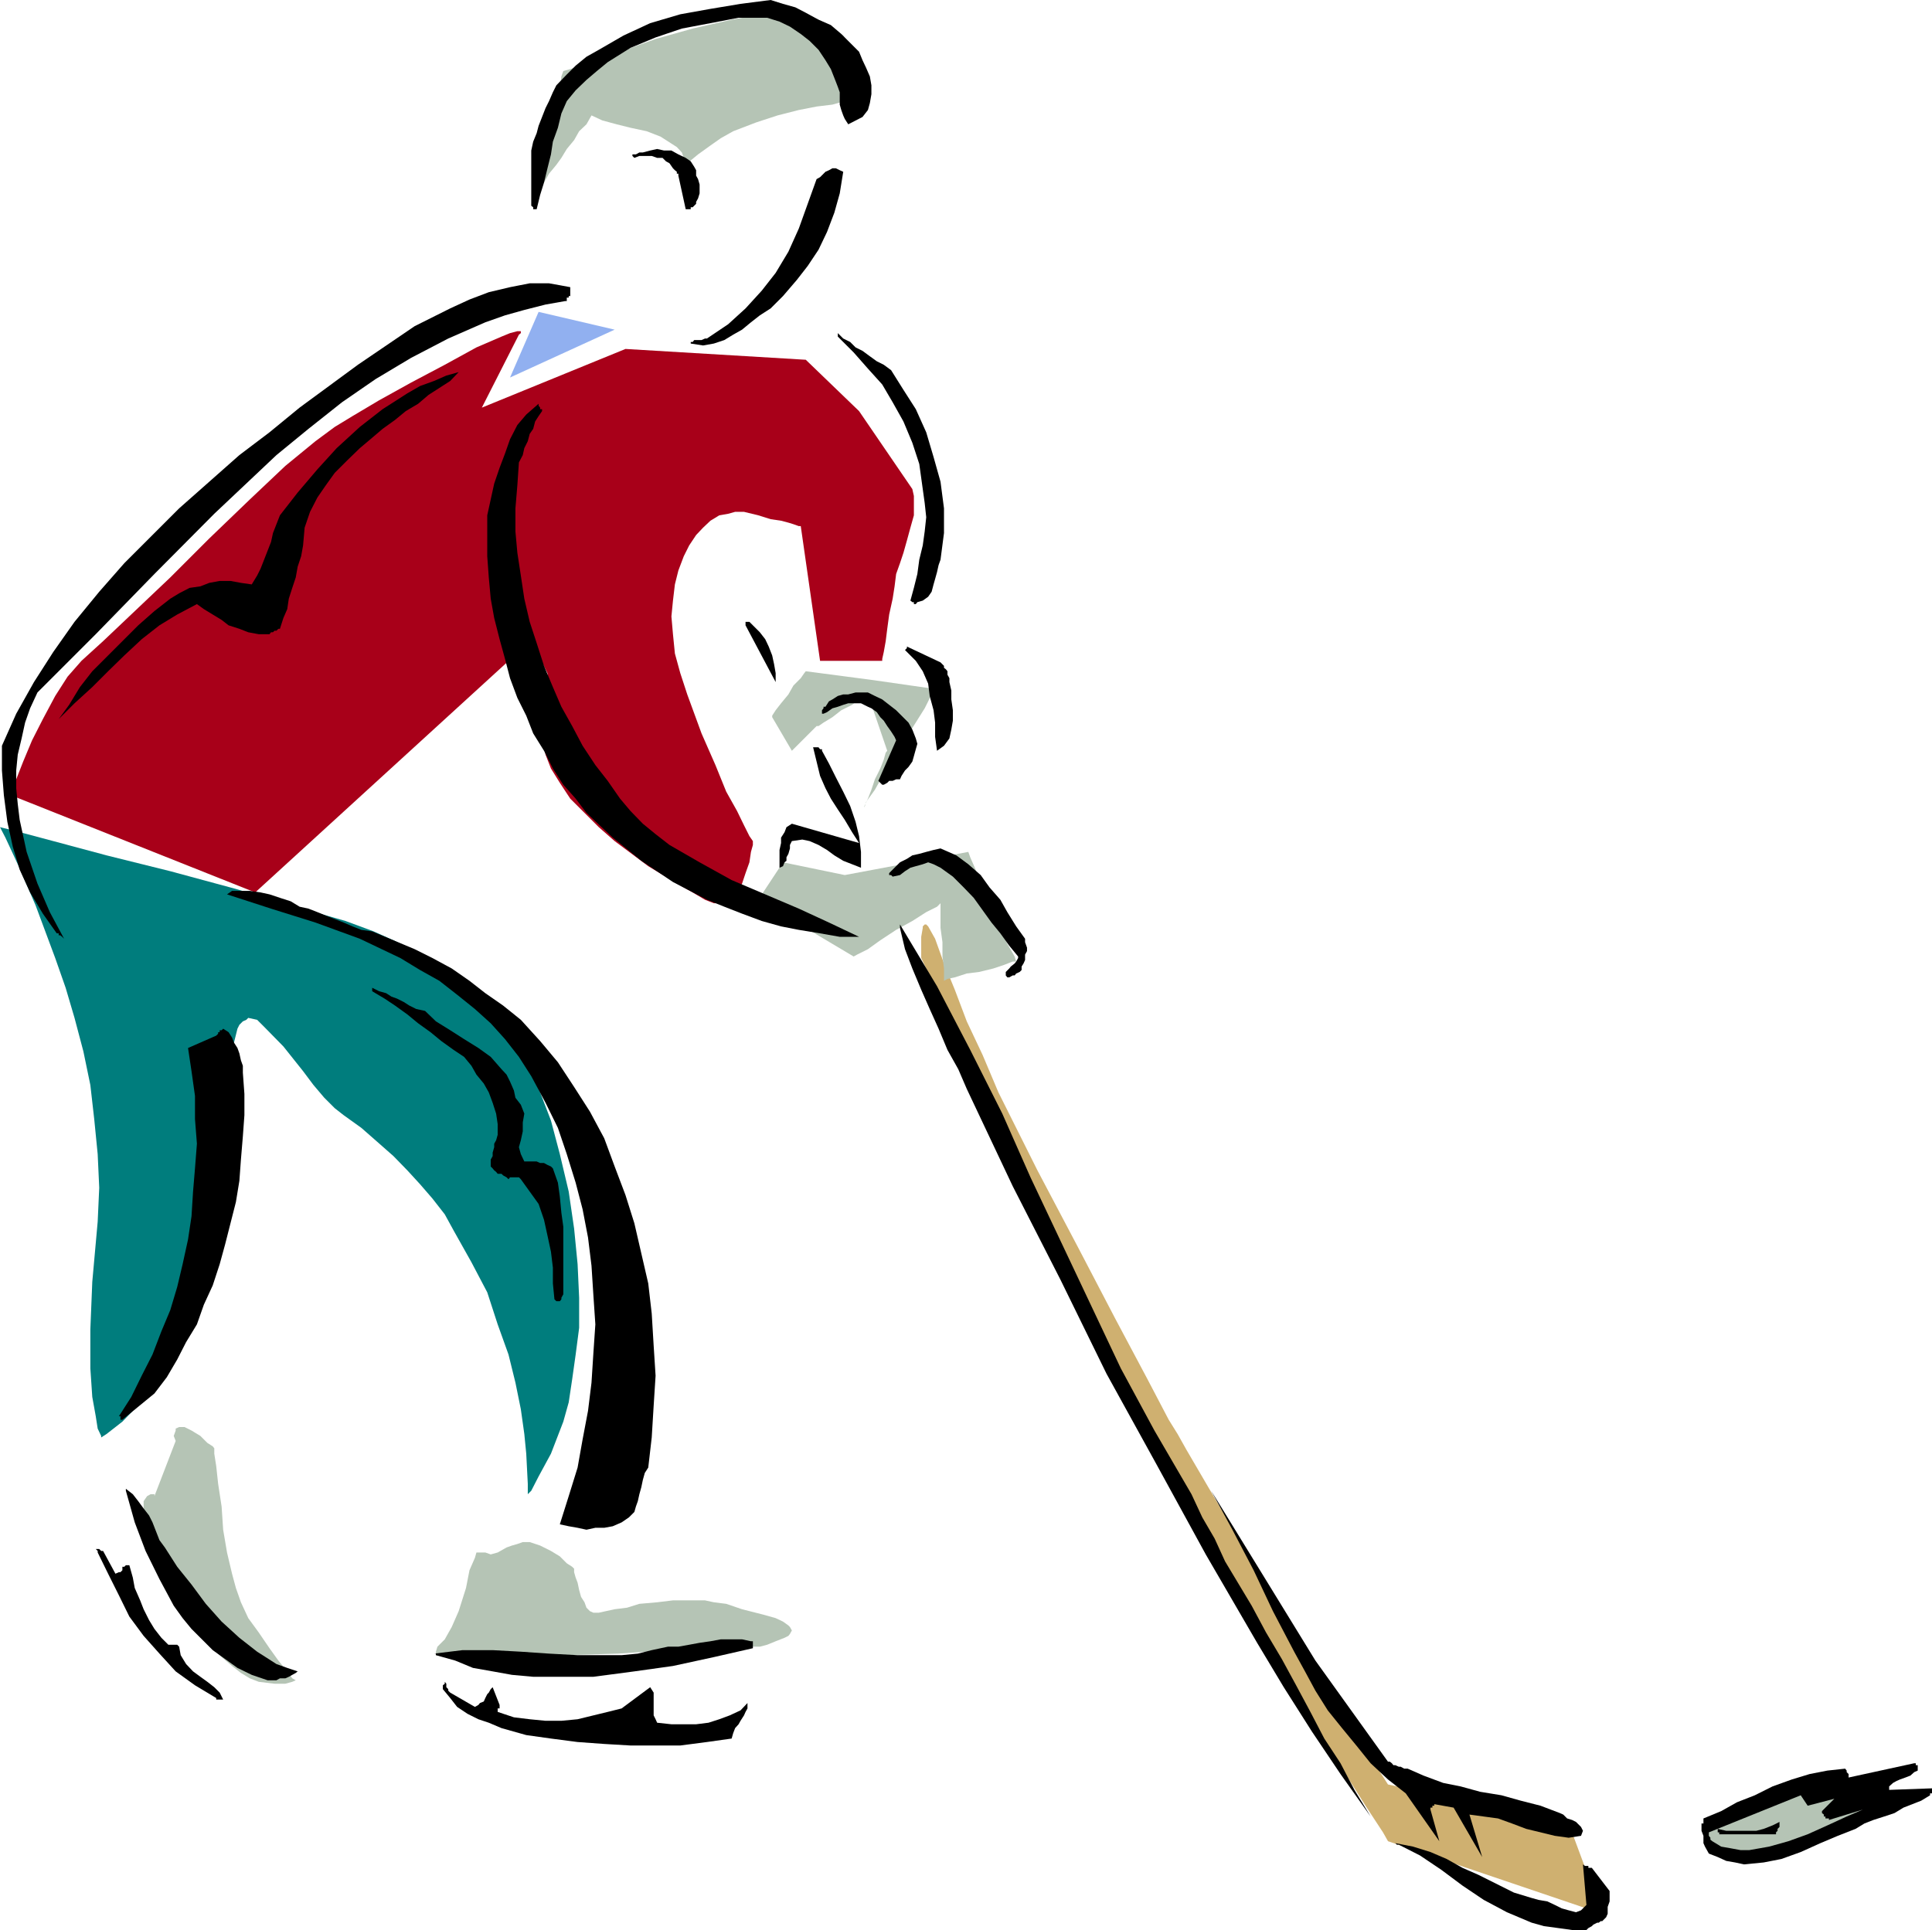 <svg height="480" viewBox="0 0 360.288 360" width="480.384" xmlns="http://www.w3.org/2000/svg"><path style="fill:#b5c4b5" d="m224.558 533.553-.36-.36-1.008-.648-1.296-1.296-1.656-1.008-2.016-1.008-1.944-.648h-1.296l-1.008.36-1.008.288-1.008.36-1.656.936-1.296.36-1.008-.36h-1.656l-.288 1.008-1.008 2.304-.648 3.312-1.368 4.32-1.296 2.952-1.296 2.304-1.368 1.368-.288.936v.648h1.008l1.944.36h11.88l9.288-.36 9.864-.288 9.576-.648 8.28-.36 5.904-.288h2.664l1.368-.36 1.584-.648 1.656-.648.72-.36.288-.36.36-.648-.36-.648-.288-.288-1.008-.72-1.368-.648-2.304-.648-3.96-1.008-2.952-1.008-2.304-.288-1.656-.36h-5.976l-2.952.36-3.312.288-2.304.72-2.304.288-1.656.36-1.296.288h-1.008l-.648-.288-.648-.648-.36-1.008-.648-1.008-.36-1.296-.288-1.368-.36-.936-.288-1.008v-.36zm-74.304-23.833-3.96 10.297v-.36h-.72l-.648.36-.648.936v2.016l1.008 3.312 1.944 4.968 3.312 7.272 2.304 3.6 2.016 3.312 1.944 2.664 2.016 1.944 1.944 1.656 1.656 1.296 1.656 1.008 1.656.648 2.952.36h2.016l1.296-.36.648-.288-.648-.36-.936-1.296-1.656-2.016-1.656-2.304-2.016-2.952-1.944-2.664-1.368-2.952-.936-2.664-.72-2.664-.936-3.96-.72-4.248-.288-4.32-.648-4.248-.36-3.312-.36-2.304v-1.008l-.288-.36-1.008-.648-1.296-1.296-1.656-1.008-1.296-.648h-1.008l-.648.288v.36l-.36 1.008zM218.942 275l.936-1.655 1.368-1.656.936-1.296 1.008-1.656 1.368-1.656.936-1.656 1.368-1.296.936-1.656 2.016.936 2.664.72 2.592.648 3.024.648 2.592 1.008 2.016 1.296 1.008.648.936 1.008.36 1.008.648 1.008 2.016-1.656 2.304-1.656 1.944-1.368 2.304-1.296 4.32-1.656 3.96-1.296 3.96-1.008 3.312-.648 2.952-.36 2.304-.648 1.008-.648.648-.648.36-1.008.648-1.008v-3.6l-.648-1.368-.36-1.296-1.008-1.296-.936-1.368-1.368-1.008-1.296-.936-1.944-1.008-1.656-.648-2.376-.36h-5.544l-3.024.36-3.6.648-7.272 1.656-6.912 1.944-6.624 2.376-5.616 1.944-3.672 1.296-1.296.36-.36 1.008-.288 2.304-.648 3.312-.648 3.96-1.008 3.6-.36 3.312-.288 2.304z" transform="translate(-117.494 -240.945)"/><path style="fill:#007d7d" d="m117.494 395.24 1.008 1.945 2.304 4.968 3.312 7.632 3.672 9.864 1.944 5.544 1.656 5.616 1.656 6.264 1.296 6.264.72 6.336.648 6.552.288 6.264-.288 6.336-1.008 11.232-.36 8.856v7.272l.36 5.328.648 3.6.36 2.304.648 1.368v.288l1.008-.648 2.952-2.304 1.944-2.016 2.016-2.304 2.304-2.952 2.304-3.312 2.304-3.6 2.304-4.32 2.016-4.608 1.656-5.328 1.656-5.904 1.008-6.264.648-6.624v-7.56l-.36-6.624.36-5.328.648-3.96.648-2.592.36-.72.648-.648.648-.288.36-.36 1.656.36 1.296 1.296 3.6 3.672 3.672 4.608 1.944 2.592 2.016 2.376 1.944 1.944 1.656 1.296 3.312 2.376 2.952 2.592 3.024 2.664 2.592 2.664 2.376 2.592 2.304 2.664 2.304 2.952 1.656 3.024 3.312 5.904 2.952 5.616 1.944 5.976 2.016 5.616 1.296 5.256 1.008 4.968.648 4.608.36 3.672.288 5.616v1.944l.648-.648 1.368-2.664 2.304-4.248 2.304-5.976 1.008-3.6.648-4.32.648-4.608.648-4.968v-5.616l-.288-6.264-.648-6.624-1.008-6.912-1.656-6.984-1.656-6.264-2.016-5.256-2.304-4.968-2.304-4.32-2.592-3.6-2.664-3.312-2.664-2.664-2.664-2.304-2.592-1.944-2.664-1.584-2.664-1.656-4.248-2.016-3.672-1.656-5.256-1.944-9.288-2.664-11.16-3.312-12.24-3.312-11.88-2.952-9.936-2.664-7.272-1.944z" transform="translate(-117.494 -240.945)"/><path style="fill:#cfb070" d="m410.03 581.073 6.264 16.848-39.96-13.536-.936-1.656-3.024-4.608-4.608-7.272-5.904-9.216-6.624-11.232-7.632-12.6-7.92-13.824-7.56-14.256-8.568-16.488-7.992-15.84-7.2-15.192-6.336-13.896-5.184-11.88-3.96-8.928-2.664-5.904-.936-1.944v-3.96l.288-1.656v-.288l.36-.36h.288l.36.36 1.296 2.304 1.656 4.608 2.016 4.896 2.232 5.904 2.952 6.264 2.952 6.984 7.272 14.544 7.632 14.472 6.912 13.248 5.976 11.232 3.96 7.56 1.656 2.664 1.656 2.952 4.248 7.272 6.264 10.584 7.272 11.88 7.272 12.24 6.264 10.224 4.608 7.632 1.656 2.592z" transform="translate(-117.494 -240.945)"/><path style="fill:#b5c4b5" d="m261.494 374.72 3.672 6.265 4.608-4.608h.36l.936-.648 1.656-1.008 1.656-1.296 2.016-1.008 1.296-1.008 1.296-.648.36-.288 3.6 10.512-.288.36-.36 1.296-.648 1.656-1.008 2.016-.648 1.944-.648 1.656-.648 1.368v.288l.288-1.008 1.656-2.304 2.016-3.6 2.664-3.96 2.304-3.96 2.304-3.672 1.296-2.592.648-1.008-11.52-1.656-12.6-1.656-.288.36-.648.936-1.368 1.368-.936 1.656-1.368 1.656-1.008 1.296-.648 1.008z" transform="translate(-117.494 -240.945)"/><path style="fill:#91b0f0" d="m217.934 299.12-5.328 12.24 19.512-8.927z" transform="translate(-117.494 -240.945)"/><path style="fill:#b5c4b5" d="m263.51 401.793-4.608 6.984 17.784 10.584.648-.36 2.016-1.008 2.304-1.656 2.952-1.944 3.024-1.656 2.592-1.656 2.016-1.008.648-.648v4.608l.36 2.664v2.664l.288 2.232v2.304l.648-.36 1.368-.288 2.232-.72 2.304-.288 2.664-.648 1.944-.648 1.656-.648h.648l-.288-.936-1.368-2.376-1.296-2.952-1.656-3.96-1.656-3.6-1.296-3.312-1.008-2.304-.36-1.008-23.04 4.32z" transform="translate(-117.494 -240.945)"/><path style="fill:#a80019" d="m165.086 407.409-45.576-18.144v-1.008l1.008-1.944 1.296-3.312 1.656-3.96 2.016-3.96 2.304-4.32 2.304-3.6 2.592-2.952 4.032-3.672 5.544-5.256 6.984-6.624 7.272-7.272 7.56-7.272 6.624-6.264 5.616-4.608 3.6-2.664 3.312-2.016 4.968-2.952 5.976-3.312 6.264-3.312 5.904-3.24 4.68-2.016 1.584-.648 1.368-.36h.648v.36l-.36.288-6.912 13.608 26.784-10.944 33.624 2.016 9.936 9.576 9.936 14.544.288 1.296v3.6l-.648 2.304-.648 2.376-.648 2.304-.648 1.944-.72 2.016-.288 2.304-.36 2.304-.648 2.952-.36 2.664-.288 2.304-.36 2.016-.288 1.296v.36h-11.592l-3.6-25.128h-.36l-1.008-.36-.936-.288-1.368-.36-1.944-.288-2.304-.72-2.664-.648h-1.656l-1.296.36-1.656.288-1.656 1.008-1.368 1.296-1.296 1.368-1.296 1.944-1.008 2.016-1.008 2.664-.648 2.592-.36 3.024-.288 2.952.288 3.312.36 3.6 1.008 3.672 1.296 3.96 2.664 7.272 2.592 5.904 2.016 4.968 2.016 3.6 1.296 2.664 1.008 2.016.648.936v.72l-.36 1.296-.288 1.944-.72 2.016-.648 1.944-.936 2.016-.72.648-.648.648-1.008.36h-1.944l-1.656-.648-2.304-1.368-2.304-1.296-5.976-3.6-6.264-4.68-2.952-2.592-2.664-2.664-2.664-2.664-1.944-2.952-1.656-2.664-1.008-2.592-.288-1.368-.36-1.296v-1.008l.36-1.296.648-2.304.288-2.016v-3.312l-.288-2.592-1.008-2.016-1.008-1.296-1.008-1.008-.936-.648h-.36z" transform="translate(-117.494 -240.945)"/><path style="fill:#000" d="M117.854 380.049v4.608l.36 4.608.648 4.968 1.008 4.608 1.296 4.32 1.944 4.248 2.376 3.96 2.592 3.672h.36v.36h.288l.36.288.36.36-2.664-4.968-2.304-5.328-2.016-5.904-1.296-5.976-.36-2.952-.288-2.952v-3.312l.288-2.952.72-3.024.648-2.952.936-2.664 1.368-2.952 10.872-10.872 10.944-11.232 11.16-11.232 11.592-10.944 5.976-4.896 6.264-4.968 6.264-4.32 6.624-3.96 6.912-3.6 6.912-3.024 3.672-1.296 3.6-1.008 3.96-1.008 3.672-.648h.288v-.648h.36v-.288h.288v-1.656l-1.944-.36-2.016-.36h-3.6l-3.672.72-3.96.936-3.6 1.368-3.6 1.656-3.312 1.656-3.312 1.656-10.584 7.2-10.872 7.992-5.616 4.608-5.616 4.248-5.616 4.968-5.616 4.968-4.968 4.968-5.256 5.256-4.68 5.328-4.608 5.616-3.96 5.616-3.6 5.616-3.312 5.904z" transform="translate(-117.494 -240.945)"/><path style="fill:#000" d="m128.438 375.08 2.952-2.951 3.312-3.024 2.952-2.952 3.024-2.952 3.24-3.024 3.312-2.592 3.312-2.016 3.672-1.944 1.296.936 1.656 1.008 1.656 1.008 1.296 1.008 2.016.648 1.656.648 1.944.36h2.016l.288-.36h.36l.288-.288h.36l.36-.36h.288l.648-2.016.72-1.656.288-1.944.648-2.016.648-1.944.36-2.016.648-1.944.36-2.016.288-3.312 1.008-2.952 1.368-2.664 1.584-2.304 1.656-2.304 2.304-2.304 2.376-2.304 2.304-1.944 1.944-1.656 2.304-1.656 2.016-1.656 2.304-1.368 1.944-1.656 2.016-1.296 2.016-1.296 1.584-1.656-2.304.648-2.304 1.008-2.592.936-2.376 1.368-4.608 2.952-4.248 3.312-4.32 3.96-3.6 3.96-3.672 4.32-3.312 4.248-.648 1.656-.648 1.656-.36 1.656-.648 1.656-.648 1.656-.648 1.656-.648 1.296-1.008 1.656-2.016-.288-1.944-.36h-2.016l-1.944.36-1.656.648-2.016.288-1.944 1.008-1.656 1.008-2.952 2.304-3.024 2.664-2.952 2.952-2.952 2.952-2.664 2.664-2.304 2.952-2.016 3.312zm7.272 155.449 1.944 3.96 2.016 4.032 1.944 3.96 2.664 3.6 2.952 3.312 3.024 3.312 3.6 2.592 3.96 2.376v.288h1.296l-.648-1.296-1.008-1.008-1.296-1.008-1.296-.936-1.368-1.008-1.296-1.368-1.008-1.656-.288-1.584-.36-.36h-1.656l-1.296-1.296-1.296-1.656-1.008-1.656-1.008-2.016-.648-1.656-1.008-2.304-.36-1.944-.648-2.304h-.648l-.288.288h-.36v.648l-.36.36h-.288l-.648.288-2.304-4.248h-.36l-.36-.36h-.648l.36.36zm4.248-25.056v.288h.36l5.976-4.896 2.304-3.024 1.944-3.312 1.656-3.24 2.016-3.312 1.296-3.672 1.656-3.6 1.296-3.96 1.008-3.672 1.008-3.96 1.008-3.96.648-3.96.288-3.96.36-4.32.288-3.96v-3.96l-.288-3.96v-1.296l-.36-1.008-.288-1.296-.36-1.008-.648-1.008-.36-.936-.648-1.008-1.008-.648-.288.288h-.36v.36h-.288v.288l-.36.36-5.256 2.304.648 4.32.648 4.608v4.32l.36 4.608-.36 4.608-.36 4.32-.288 4.608-.648 4.32-1.008 4.608-1.008 4.248-1.296 4.32-1.656 3.96-1.656 4.32-2.016 3.96-1.944 3.96-2.304 3.6h.288v.36zm1.008 13.536 1.656 5.904 2.016 5.328 2.592 5.256 2.664 4.968 1.656 2.304 1.656 2.016 1.944 1.944 2.016 2.016 2.304 1.656 2.304 1.656 2.664 1.296 2.952 1.008h1.656l.648-.36h1.008l.648-.288.648-.36.648-.36.36-.288-1.944-.648-2.016-.72-2.016-1.296-1.584-1.008-3.312-2.592-3.312-3.024-2.952-3.312-2.664-3.6-2.664-3.312-2.304-3.6-1.008-1.368-.648-1.656-.648-1.656-.648-1.296-1.008-1.296-1.008-1.368-1.008-1.296-1.296-1.008v.36zm18.864-111.24 8.208 2.664 8.28 2.592 8.28 3.024 7.56 3.6 3.672 2.232 3.6 2.016 3.312 2.592 3.312 2.664 2.952 2.664 2.664 2.952 2.592 3.312 2.304 3.6 2.664 4.968 2.304 4.68 1.656 4.896 1.656 5.328 1.296 4.968 1.008 5.256.648 5.256.36 5.616.36 5.328-.36 5.256-.36 5.616-.648 5.256-1.008 5.328-.936 5.256-1.656 5.328-1.656 5.256 1.656.36 1.656.288 1.656.36 1.656-.36h1.656l1.584-.288 1.656-.72 1.368-.936 1.008-1.008.288-1.008.36-1.008.288-1.296.36-1.296.288-1.368.36-1.296.648-1.008.648-5.616.36-5.904.36-5.616-.36-5.616-.36-5.976-.648-5.616-1.296-5.616-1.296-5.616-1.656-5.256-2.016-5.328-1.944-5.256-2.664-4.968-2.952-4.608-3.024-4.608-3.312-3.96-3.6-3.96-3.312-2.664-3.312-2.304-2.952-2.304-3.312-2.304-3.6-1.944-3.312-1.656-3.96-1.656-3.96-1.656-2.016-.288-1.656-.648-1.656-.72-1.656-.648-1.656-.648-1.584-.648-1.656-.648-1.656-.36-1.656-1.008-2.016-.648-1.944-.648-1.656-.36-2.016-.288h-3.312z" transform="translate(-117.494 -240.945)"/><path style="fill:#000" d="m186.902 425.84 2.304 1.369 1.944 1.296 2.304 1.656 2.016 1.656 2.304 1.656 2.016 1.656 2.304 1.656 1.944 1.296 1.368 1.656.936 1.656 1.368 1.656.936 1.656.72 1.944.648 2.016.288 1.944v2.016l-.288 1.008-.36.648v.648l-.288 1.008v.648l-.36.648v1.296l.36.36.288.36.36.288.288.36h.72l.288.288.648.36.36.36.288-.36h1.656l.36.36 1.656 2.304 1.656 2.304 1.008 2.952.648 2.952.648 3.024.36 2.952v2.952l.288 2.952.36.36h.648l.288-.36v-.288l.36-.648V469.76l-.36-2.592-.288-3.024-.36-2.592-.936-2.664-.36-.36-.648-.288-.648-.36h-.72l-.648-.288h-2.304l-.648-1.368-.36-1.296.36-1.296.36-1.656v-1.656l.288-1.656-.648-1.656-1.008-1.296-.288-1.368-.72-1.656-.648-1.296-.936-1.008-2.016-2.304-2.304-1.656-2.664-1.656-2.592-1.656-2.664-1.656-2.016-1.944-1.656-.36-1.296-.648-1.008-.648-1.296-.648-1.008-.36-1.008-.648-1.296-.36-1.296-.648v.648zm11.88 123.84 3.6 1.009 3.312 1.368 3.672.648 3.6.648 3.96.36h11.232l7.632-1.008 7.2-1.008 7.632-1.656 7.272-1.656v-1.296h-.36l-1.656-.36h-3.96l-1.944.36-2.016.288-1.944.36-2.016.36h-1.944l-3.024.648-2.592.648-3.024.288h-8.208l-5.328-.288-5.256-.36-5.256-.288h-5.616l-5.328.648h.36zm1.296 5.617v.72l1.368 1.656 1.296 1.656 1.944 1.296 2.016 1.008 1.944.648 2.376 1.008 2.304.648 2.304.648 4.608.648 4.968.648 4.968.36 4.896.288h9.288l4.968-.648 4.608-.648.288-1.008.36-.936.648-.72.36-.648.648-1.008.288-.648.36-.648v-1.008l-1.296 1.368-2.016.936-1.944.72-2.016.648-2.304.288h-4.608l-2.664-.288-.288-.648-.36-.72v-4.248l-.648-1.008-5.328 3.96-2.592.648-2.664.648-2.952.72-3.024.288h-2.952l-2.952-.288-2.952-.36-3.024-1.008v-.648h.36v-.648l-1.296-3.312-.36.36-.36.648-.288.288-.36.72-.288.648-.72.288-.288.36-.648.36-4.608-2.664-.36-.36v-.288l-.36-.36v-.648l-.288-.36v.36l-.36.288zm8.28-218.232v7.632l.288 3.96.36 3.96.648 3.6 1.008 3.96 1.008 3.672.936 3.6 1.368 3.672 1.656 3.312 1.296 3.312 2.016 3.24 1.656 3.312 1.944 3.024 2.304 2.592 2.016 2.664 4.896 4.608 5.328 4.32 5.904 3.96 6.336 3.312 3.24 1.296 3.312 1.296 3.672 1.368 3.6 1.008 3.312.648 3.96.648 3.672.648h3.6l-5.616-2.664-5.616-2.592-6.264-2.664-6.264-2.664-5.976-3.312-5.616-3.24-2.592-2.016-2.376-1.944-2.304-2.376-1.944-2.304-2.304-3.312-2.304-2.952-2.376-3.6-1.944-3.672-2.016-3.6-1.584-3.672-1.656-3.96-1.368-4.248-1.296-3.96-1.008-4.32-.648-4.32-.648-4.248-.36-3.96v-4.32l.36-4.32.288-4.248.72-1.368.288-1.296.648-1.296.36-1.368.648-.936.36-1.368.648-1.008.648-.936v-.36h-.36v-.288l-.288-.36v-.36l-2.304 2.016-1.656 1.944-1.368 2.664-.936 2.664-1.008 2.664-1.008 2.952-.648 2.952zm8.208-68.04v10.296l.36.288v.36h.648l.648-2.664.72-2.304.648-2.664.648-2.592.36-2.376.936-2.592.648-2.664 1.008-2.304 1.656-2.016 2.016-1.944 1.944-1.656 2.016-1.656 4.248-2.664 4.68-1.944 4.896-1.656 5.328-1.008 5.256-1.008h5.328l2.304.72 1.944.936 2.016 1.368 1.656 1.296 1.656 1.656 1.296 1.944 1.008 1.656.936 2.376.36.936.36 1.008v2.304l.288 1.008.36 1.008.288.648.648 1.008 2.664-1.368 1.008-1.296.36-1.296.288-1.656v-1.656l-.288-1.656-.72-1.656-.648-1.368-.648-1.584-1.656-1.656-1.656-1.656-1.944-1.656-2.304-1.008-2.376-1.296-1.944-1.008-2.304-.648-2.304-.72-5.616.72-5.616.936-5.616 1.008-5.616 1.656-4.968 2.304-4.608 2.664-2.304 1.296-2.016 1.656-1.656 1.656-1.944 2.016-.648 1.296-.72 1.656-.648 1.296-.648 1.656-.648 1.656-.36 1.368-.648 1.584z" transform="translate(-117.494 -240.945)"/><path style="fill:#000" d="m235.79 270.393.936-.36h2.304l1.008.36h1.008l.648.648.648.36.648.936.36.36.36.288v.36h.288v.36l1.368 6.264h.936v-.36h.36l.288-.288.36-.36v-.36l.36-.648.288-.936v-1.657l-.288-1.008-.36-.648v-1.008l-.36-.648-.648-1.008-.936-.648-1.368-.648-1.296-.72h-1.368l-1.296-.288-1.296.288-1.368.36h-.648l-.648.36h-.648v.288zm10.512 34.632 2.304.36 2.016-.36 1.944-.648 1.656-1.008 1.656-.936 1.656-1.368 1.656-1.296 2.016-1.296 2.304-2.304 2.592-3.024 2.016-2.592 2.016-3.024 1.584-3.312 1.368-3.6 1.008-3.6.648-4.032-.648-.288-.72-.36h-.648l-.648.36-.648.288-.36.36-.648.648-.648.36-1.656 4.608-1.656 4.608-1.944 4.32-2.376 3.96-2.592 3.312-3.024 3.312-3.24 2.952-3.96 2.664h-.36l-.648.288h-1.368l-.288.36h-.36zm10.224 52.56 5.616 10.584v-1.656l-.288-1.656-.36-1.656-.648-1.656-.648-1.368-1.008-1.296-1.008-1.008-.936-.936h-.72v.288zm6.336 45.215.648-.287.288-.72.36-.288v-.648l.36-.648.288-1.008v-.648l.36-.72 1.944-.288 1.368.288 1.656.72 1.584.936 1.368 1.008 1.656 1.008 1.656.648 1.656.648v-2.952l-.36-2.952-.648-2.664-1.008-2.952-1.296-2.664-1.368-2.664-1.296-2.592-1.296-2.376v-.288h-.36l-.288-.36h-1.008l.648 2.664.648 2.664 1.008 2.304 1.008 1.944 1.296 2.016 1.296 1.944 1.368 2.304 1.296 2.016-12.528-3.6-1.008.648-.36.936-.648 1.008v1.008l-.288 1.296v2.304zm8.208-28.727.648-.288 1.008-.72 1.008-.288 1.008-.36.936-.288h2.376l1.296.648.648.288 1.008.72.648.936.648.648.648 1.008.72 1.008.648 1.008.288.648-3.312 7.56.36.36.36.36h.288l.648-.36.36-.36h.648l.648-.288h.72l.288-.648.648-1.008.648-.648.72-1.008.288-1.008.36-1.296.288-1.008-.288-1.008-.648-1.656-.72-1.296-1.296-1.296-1.008-1.008-1.296-1.008-1.296-1.008-1.368-.648-1.296-.648h-2.304l-1.368.36h-.936l-1.008.288-1.008.648-.648.36-.648 1.008h-.36v.288l-.288.36v.36h-.36.36v.288h.288zm2.664-70.344 2.952 2.952 2.664 3.024 2.664 2.952 1.944 3.312 2.016 3.6 1.656 3.96 1.296 3.96.648 4.68.36 2.592.288 2.664-.288 2.664-.36 2.592-.648 2.664-.36 2.664-.648 2.592-.648 2.376.36.288h.288v.36h.36l.288-.36 1.008-.288 1.008-.72.648-.936.36-1.368.288-1.008.36-1.296.288-1.296.36-1.008.648-4.968v-4.608l-.648-4.968-1.296-4.608-1.368-4.608-1.944-4.32-2.304-3.6-2.304-3.672-1.368-1.008-1.296-.648-1.296-.936-1.368-1.008-1.296-.648-1.008-1.008-1.296-.648-1.008-1.008v.648zm9.936 100.44.288.288 1.368-.288.936-.72 1.008-.648 1.008-.288 1.296-.36 1.008-.36 1.008.36 1.296.648 2.304 1.656 2.016 2.016 1.872 1.944 1.656 2.304 1.656 2.304 1.656 2.016 1.656 2.304 1.656 2.016v.288l-.36.648-.288.36-.36.288-.36.288-.288.36-.648.648v.648l.288.36h.36l.648-.36h.36l.288-.36.648-.288.36-.36v-.648l.36-.576.288-.648V419l.36-.648v-.648l-.36-1.008v-.648l-1.656-2.304-1.656-2.664-1.296-2.304-2.016-2.304-1.656-2.304-2.304-2.016-2.232-1.656-2.952-1.296-1.296.288-1.368.36-1.296.36-1.296.288-1.008.648-1.296.648-1.008 1.008-1.008 1.008v.36h.36zm2.592-41.976 2.016 2.016 1.296 1.944 1.008 2.304.288 2.304.72 2.664.288 2.304v2.664l.36 2.592 1.296-.936 1.008-1.368.36-1.656.288-1.656v-1.944l-.288-2.016v-1.656l-.36-1.584v-.72l-.36-.648v-.648l-.288-.36-.36-.288v-.36l-.288-.288-.36-.36-6.264-2.952v.288l-.36.36zm-.936 51.84.936 3.96 1.368 3.6 1.656 3.96 1.584 3.6 1.656 3.672 1.656 3.96 2.016 3.6 1.584 3.672 8.568 18.144 8.928 17.496 8.568 17.496 9.288 16.848 9.216 16.848 9.576 16.488 4.968 8.28 5.256 8.28 5.328 7.92 5.616 7.92-3.024-4.968-2.592-4.968-3.024-4.608-2.592-4.968-2.664-4.968-2.664-4.896-2.952-4.968-2.664-4.968-2.592-4.32-2.376-3.96-1.944-4.248-2.304-3.96-2.016-4.32-2.304-3.96-2.304-3.96-2.304-3.96-6.264-11.592-5.616-11.88-5.616-11.88-5.616-11.88-5.256-11.88-5.976-11.88-6.192-11.88-6.912-11.52v.648zm58.032 104.976 3.96 7.272 3.96 7.56 3.6 7.632 3.96 7.56 2.016 3.672 1.944 3.6 2.304 3.672 2.664 3.312 2.664 3.24 2.664 3.312 3.24 3.024 3.312 2.592 6.264 8.928-1.656-5.904v-.36h.36v-.36h.36v-.288l3.6.648 5.328 9.216-2.376-7.92 2.664.36 2.664.36 2.592.936 2.664 1.008 2.664.648 2.664.648 2.592.36 2.304-.36.36-.936-.36-.72-.288-.288-.648-.648-.72-.36-.936-.288-.72-.72-.648-.288-3.6-1.368-3.672-.936-3.6-1.008-3.96-.648-3.672-1.008-3.24-.648-3.672-1.368-2.952-1.296h-.648l-.648-.36h-.36l-.648-.288h-.36l-.288-.36-.36-.288h-.36l-13.536-18.864z" transform="translate(-117.494 -240.945)"/><path style="fill:#000" d="m378.35 585.033 3.96 2.016 3.96 2.664 3.96 2.952 3.96 2.664 4.32 2.304 4.608 1.944 2.304.648 2.664.36 2.592.36h2.664l.36-.36.648-.36.288-.288.72-.36h.288l.36-.288h.288l.36-.36.36-.36.288-.648v-1.296l.36-1.008v-1.944l-3.312-4.32h-.648v-.36h-.648l-.36-.288.648 7.56-1.008 1.008-.936.36-1.368-.36-1.296-.36-1.296-.648-1.368-.648-1.656-.288-1.296-.36-3.312-1.008-3.312-1.656-3.312-1.656-2.952-1.296-2.952-1.656-3.024-1.296-3.24-1.008-3.312-.648.288.288zm56.448-3.96v1.367l.36.936v1.369l.288.648.36.648.36.648 1.656.648 1.584.72 1.656.288 1.656.36 3.672-.36 3.312-.648 3.6-1.296 3.672-1.656 3.24-1.368 3.312-1.296 1.656-1.008 1.656-.648 2.016-.648 1.944-.648 1.656-1.008 1.656-.648 1.656-.648 1.656-1.008v-.36h.36v-.937l-7.992.288v-.648l.72-.648.648-.36.648-.288 1.008-.36.936-.36.72-.648.648-.288V570.2h-.36v-.36h-.288l-12.24 2.664v-.647l-.36-.36v-.288l-.288-.36-3.312.36-3.312.648-3.312 1.008-3.6 1.296-3.312 1.656-3.312 1.296-2.952 1.656-3.312 1.368v.936z" transform="translate(-117.494 -240.945)"/><path style="fill:#b5c4b5" d="M436.166 583.089v.288l.288.36v.36l.36.288 1.656 1.008 1.656.288 1.944.36h1.656l3.672-.648 3.6-1.008 3.6-1.296 3.672-1.656 3.6-1.656 3.024-1.296-6.336 1.944v-.288h-.648v-.36h-.288v-.36l-.36-.288v-.36l2.304-2.304-4.968 1.296-1.296-1.944-17.136 6.912v.36z" transform="translate(-117.494 -240.945)"/><path style="fill:#000" d="M438.47 583.089h10.224v-.36l.288-.288v-.36l.36-.36v-.936l-1.296.648-1.656.648-1.368.36h-5.616l-1.584-.36v.648h.288v.36z" transform="translate(-117.494 -240.945)"/></svg>
